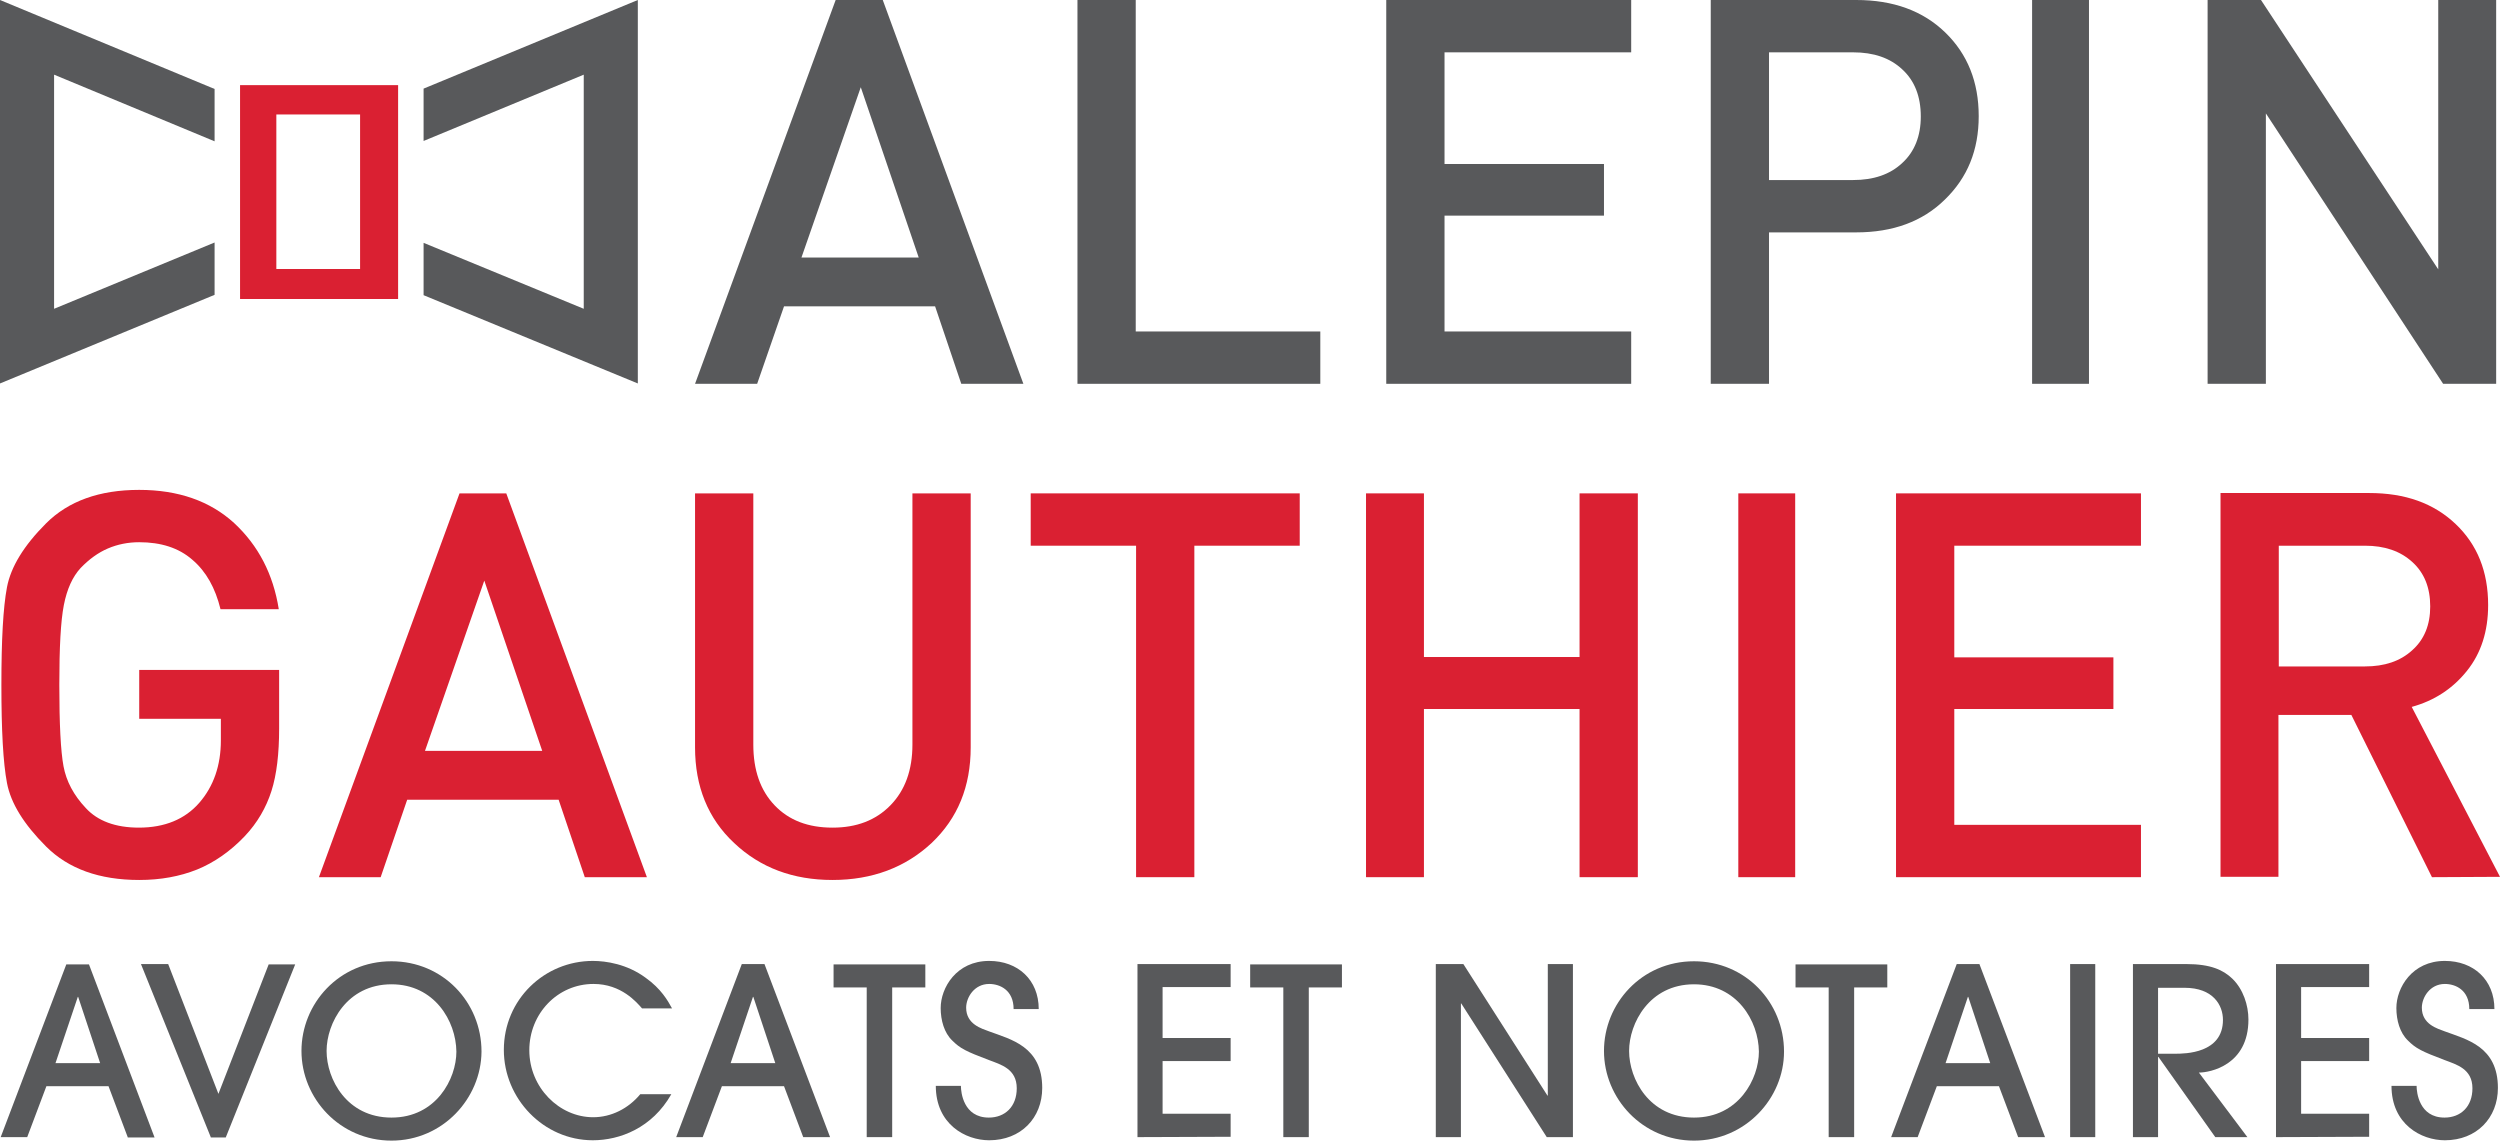 <?xml version="1.0" encoding="utf-8"?>
<!-- Generator: Adobe Illustrator 25.0.1, SVG Export Plug-In . SVG Version: 6.00 Build 0)  -->
<svg version="1.1" id="Layer_1" xmlns="http://www.w3.org/2000/svg" xmlns:xlink="http://www.w3.org/1999/xlink" x="0px" y="0px"
	 width="716.5px" height="326.9px" viewBox="0 0 716.5 326.9" style="enable-background:new 0 0 716.5 326.9;" xml:space="preserve"
	>
<g>
	<g>
		<path style="fill:#58595B;" d="M275.5,110L268,87.8h-43.3L217,110h-17.8L239.5,0H253l40.3,110H275.5z M246.7,25l-17,48.8h33.6
			L246.7,25z"/>
		<polygon style="fill:#58595B;" points="308.8,110 308.8,0 325.5,0 325.5,95 378.4,95 378.4,110 		"/>
		<polygon style="fill:#58595B;" points="397.3,110 397.3,0 467.5,0 467.5,15 414,15 414,47 459.7,47 459.7,61.8 414,61.8 414,95 
			467.5,95 467.5,110 		"/>
		<path style="fill:#58595B;" d="M532,66.6h-25V110h-16.7V0H532c10.6,0,19.1,3.1,25.5,9.3s9.6,14.2,9.6,24c0,9.7-3.2,17.6-9.7,23.9
			C551,63.5,542.5,66.6,532,66.6 M531.1,15H507v36.6h24.1c5.9,0,10.6-1.6,14.1-4.9c3.5-3.2,5.3-7.7,5.3-13.3
			c0-5.8-1.8-10.3-5.3-13.5C541.7,16.6,537,15,531.1,15"/>
		<polygon style="fill:#58595B;" points="700.2,110 649.4,32.5 649.4,110 632.7,110 632.7,0 648,0 698.8,77.2 698.8,0 715.4,0 
			715.4,110 		"/>
		<rect x="582.4" style="fill:#58595B;" width="16.3" height="110"/>
		<g>
			<path style="fill:#DA2032;" d="M70.1,239.7c-4.1,4.3-8.7,7.5-13.6,9.5c-5,2-10.5,3-16.6,3c-11.4,0-20.3-3.2-26.7-9.6
				C6.8,236.2,3.1,230.2,2,224.4s-1.6-15.1-1.6-28.1c0-12.9,0.5-22.2,1.6-28s4.8-11.9,11.2-18.3c6.4-6.4,15.3-9.6,26.7-9.6
				c11.2,0,20.3,3.2,27.2,9.5c6.9,6.4,11.2,14.6,12.8,24.7H63.2c-1.5-6.1-4.1-10.8-8.1-14.2c-3.9-3.4-9-5-15.2-5
				c-3.2,0-6.2,0.6-9,1.8s-5.4,3.1-7.8,5.6c-2.3,2.5-3.9,6-4.8,10.6S17,185.6,17,196.3c0,11.2,0.4,19,1.2,23.3
				c0.8,4.3,2.9,8.3,6.4,12c3.4,3.7,8.5,5.6,15.2,5.6c7.4,0,13.2-2.4,17.3-7.1c4.1-4.7,6.2-10.7,6.2-17.9V206H39.9v-14H80v16.8
				c0,7.2-0.7,13.2-2.2,17.9S73.8,235.8,70.1,239.7"/>
			<path style="fill:#DA2032;" d="M167.6,251.4l-7.5-22.2h-43.4l-7.6,22.2H91.4l40.3-110h13.4l40.3,110H167.6z M138.8,166.4
				l-17,48.8h33.6L138.8,166.4z"/>
			<path style="fill:#DA2032;" d="M238.6,252.2c-11.3,0-20.7-3.5-28.2-10.6c-7.5-7-11.2-16.2-11.2-27.4v-72.8h16.7v72
				c0,7.3,2,13.1,6.1,17.4c4.1,4.3,9.6,6.4,16.6,6.4c6.9,0,12.4-2.1,16.6-6.4c4.2-4.3,6.3-10.1,6.3-17.4v-72h16.7v72.8
				c0,11.2-3.7,20.3-11.2,27.4C259.5,248.6,250,252.2,238.6,252.2"/>
			<polygon style="fill:#DA2032;" points="342.3,156.4 342.3,251.4 325.6,251.4 325.6,156.4 295.4,156.4 295.4,141.4 372.5,141.4 
				372.5,156.4 			"/>
			<polygon style="fill:#DA2032;" points="452.7,251.4 452.7,203.2 408.1,203.2 408.1,251.4 391.5,251.4 391.5,141.4 408.1,141.4 
				408.1,188.3 452.7,188.3 452.7,141.4 469.4,141.4 469.4,251.4 			"/>
			<polygon style="fill:#DA2032;" points="543.4,251.4 543.4,141.4 613.6,141.4 613.6,156.4 560.1,156.4 560.1,188.4 605.7,188.4 
				605.7,203.2 560.1,203.2 560.1,236.4 613.6,236.4 613.6,251.4 			"/>
			<path style="fill:#DA2032;" d="M697,251.4l-23.1-46.5H653v46.4h-16.6v-110H679c10.3,0,18.5,2.9,24.8,8.9
				c6.2,5.9,9.3,13.6,9.3,23.2c0,7.5-2,13.8-6.1,18.9c-4.1,5.1-9.3,8.5-15.8,10.3l25.3,48.7L697,251.4z M677.8,156.4h-24.7V191h24.7
				c5.6,0,10.1-1.5,13.5-4.6c3.5-3.1,5.2-7.3,5.2-12.6c0-5.4-1.7-9.6-5.1-12.7C687.9,157.9,683.4,156.4,677.8,156.4"/>
			<rect x="498.2" y="141.4" style="fill:#DA2032;" width="16.3" height="110"/>
		</g>
		<g>
			<polygon style="fill:#58595B;" points="15.5,88.5 15.5,21.4 61.5,40.5 61.5,25.5 0,0 0,109.9 61.5,84.5 61.5,69.5 			"/>
			<polygon style="fill:#58595B;" points="182.8,0 121.4,25.4 121.4,40.4 167.3,21.4 167.3,88.5 121.4,69.6 121.4,84.6 182.8,109.9 
							"/>
			<path style="fill:#DA2032;" d="M114.1,24.4H68.8v61.3h45.3C114.1,85.7,114.1,24.4,114.1,24.4z M103.2,32.8v44.3h-24V32.8H103.2z"
				/>
		</g>
	</g>
	<g>
		<g>
			<path style="fill:#58595B;" d="M36.6,325.9l-5.5-14.6H13.3l-5.5,14.6H0.2L19,276.4h6.5L44.3,326h-7.7V325.9z M28.7,304.7l-6.3-19
				h-0.1l-6.4,19H28.7z"/>
			<path style="fill:#58595B;" d="M60.4,325.9l-20-49.6h7.8l14.4,37.2L77,276.4h7.6L64.7,326h-4.3V325.9z"/>
			<path style="fill:#58595B;" d="M112.2,326.9c-14.8,0-25.8-12.1-25.8-25.7c0-13.5,10.7-25.7,25.8-25.7c14.7,0,25.8,11.7,25.8,25.9
				C137.9,314.8,126.9,326.9,112.2,326.9z M112.2,282.1c-12.8,0-18.6,11.2-18.6,19.1c0,8.1,5.8,19.1,18.6,19.1s18.6-11.1,18.6-18.9
				C130.7,292.6,124.5,282.1,112.2,282.1z"/>
			<path style="fill:#58595B;" d="M184,289c-1.5-1.7-5.9-7-13.9-7c-10.3,0-18.4,8.5-18.4,19c0,10.7,8.6,19.2,18.3,19.2
				c5.2,0,10.1-2.5,13.5-6.6h8.9c-5.5,9.7-14.8,13.2-22.5,13.2c-14.1,0-25.5-11.9-25.5-25.9c0-14.5,11.7-25.5,25.5-25.5
				c3.8,0,9.8,0.9,15.1,4.8c4.5,3.2,6.4,6.6,7.6,8.8H184z"/>
			<path style="fill:#58595B;" d="M230.2,325.9l-5.5-14.6h-17.8l-5.5,14.6h-7.6l18.8-49.6h6.5l18.8,49.6H230.2z M222.2,304.7
				l-6.3-19h-0.1l-6.4,19H222.2z"/>
			<path style="fill:#58595B;" d="M248.4,325.9V283h-9.5v-6.6h26.3v6.6h-9.5v42.9H248.4z"/>
			<path style="fill:#58595B;" d="M275.4,311.3c0,1.7,0.7,9,8,9c4.6,0,8-3.1,8-8.4c0-5.6-4.6-6.8-8-8.1c-6.6-2.5-8.2-3.3-10.5-5.6
				c-2.3-2.2-3.3-5.8-3.3-9.3c0-5.8,4.5-13.5,13.9-13.5c8.2,0,14.2,5.4,14.2,13.8h-7.2c0-5.5-4-7.2-7-7.2c-4.3,0-6.6,3.9-6.6,6.8
				c0,4.8,4.5,6,6.6,6.8c6.2,2.3,15.2,4.3,15.2,16.2c0,8.6-6.1,15-15.2,15c-6.8,0-15.3-4.6-15.3-15.6h7.2V311.3z"/>
			<path style="fill:#58595B;" d="M326,325.9v-49.6h26.7v6.6h-19.5v14.6h19.5v6.6h-19.5v15.1h19.5v6.6L326,325.9L326,325.9z"/>
			<path style="fill:#58595B;" d="M367.8,325.9V283h-9.5v-6.6h26.3v6.6h-9.5v42.9H367.8z"/>
			<path style="fill:#58595B;" d="M443.3,325.9l-24.5-38.3h-0.1v38.3h-7.2v-49.6h7.9l24.1,37.7h0.1v-37.7h7.2v49.6H443.3z"/>
			<path style="fill:#58595B;" d="M485.5,326.9c-14.8,0-25.8-12.1-25.8-25.7c0-13.5,10.7-25.7,25.8-25.7c14.7,0,25.8,11.7,25.8,25.9
				C511.3,314.8,500.2,326.9,485.5,326.9z M485.5,282.1c-12.8,0-18.6,11.2-18.6,19.1c0,8.1,5.8,19.1,18.6,19.1
				c12.8,0,18.6-11.1,18.6-18.9C504,292.6,497.8,282.1,485.5,282.1z"/>
			<path style="fill:#58595B;" d="M524.1,325.9V283h-9.5v-6.6h26.3v6.6h-9.5v42.9H524.1z"/>
			<path style="fill:#58595B;" d="M578.4,325.9l-5.5-14.6h-17.8l-5.5,14.6H542l18.8-49.6h6.5l18.8,49.6H578.4z M570.4,304.7l-6.3-19
				H564l-6.4,19H570.4z"/>
			<path style="fill:#58595B;" d="M593.3,325.9v-49.6h7.2v49.6H593.3z"/>
			<path style="fill:#58595B;" d="M634.9,325.9l-16.3-23h-0.1v23h-7.2v-49.6h15.3c7,0,10.6,1.7,13.2,4.2c3.1,3,4.6,7.6,4.6,11.7
				c0,13.1-11,15.2-14.2,15.2l13.9,18.5L634.9,325.9L634.9,325.9z M618.4,302h5c2.9,0,13.7-0.1,13.7-9.7c0-4.2-2.8-9.2-11-9.2h-7.6
				V302H618.4z"/>
			<path style="fill:#58595B;" d="M652.3,325.9v-49.6H679v6.6h-19.5v14.6H679v6.6h-19.5v15.1H679v6.6L652.3,325.9L652.3,325.9z"/>
			<path style="fill:#58595B;" d="M692.6,311.3c0,1.7,0.7,9,8,9c4.6,0,8-3.1,8-8.4c0-5.6-4.6-6.8-8-8.1c-6.6-2.5-8.2-3.3-10.5-5.6
				c-2.3-2.2-3.3-5.8-3.3-9.3c0-5.8,4.5-13.5,13.9-13.5c8.2,0,14.2,5.4,14.2,13.8h-7.2c0-5.5-4-7.2-7-7.2c-4.3,0-6.6,3.9-6.6,6.8
				c0,4.8,4.5,6,6.6,6.8c6.2,2.3,15.2,4.3,15.2,16.2c0,8.6-6.1,15-15.2,15c-6.8,0-15.3-4.6-15.3-15.6h7.2V311.3z"/>
		</g>
	</g>
</g>
</svg>
